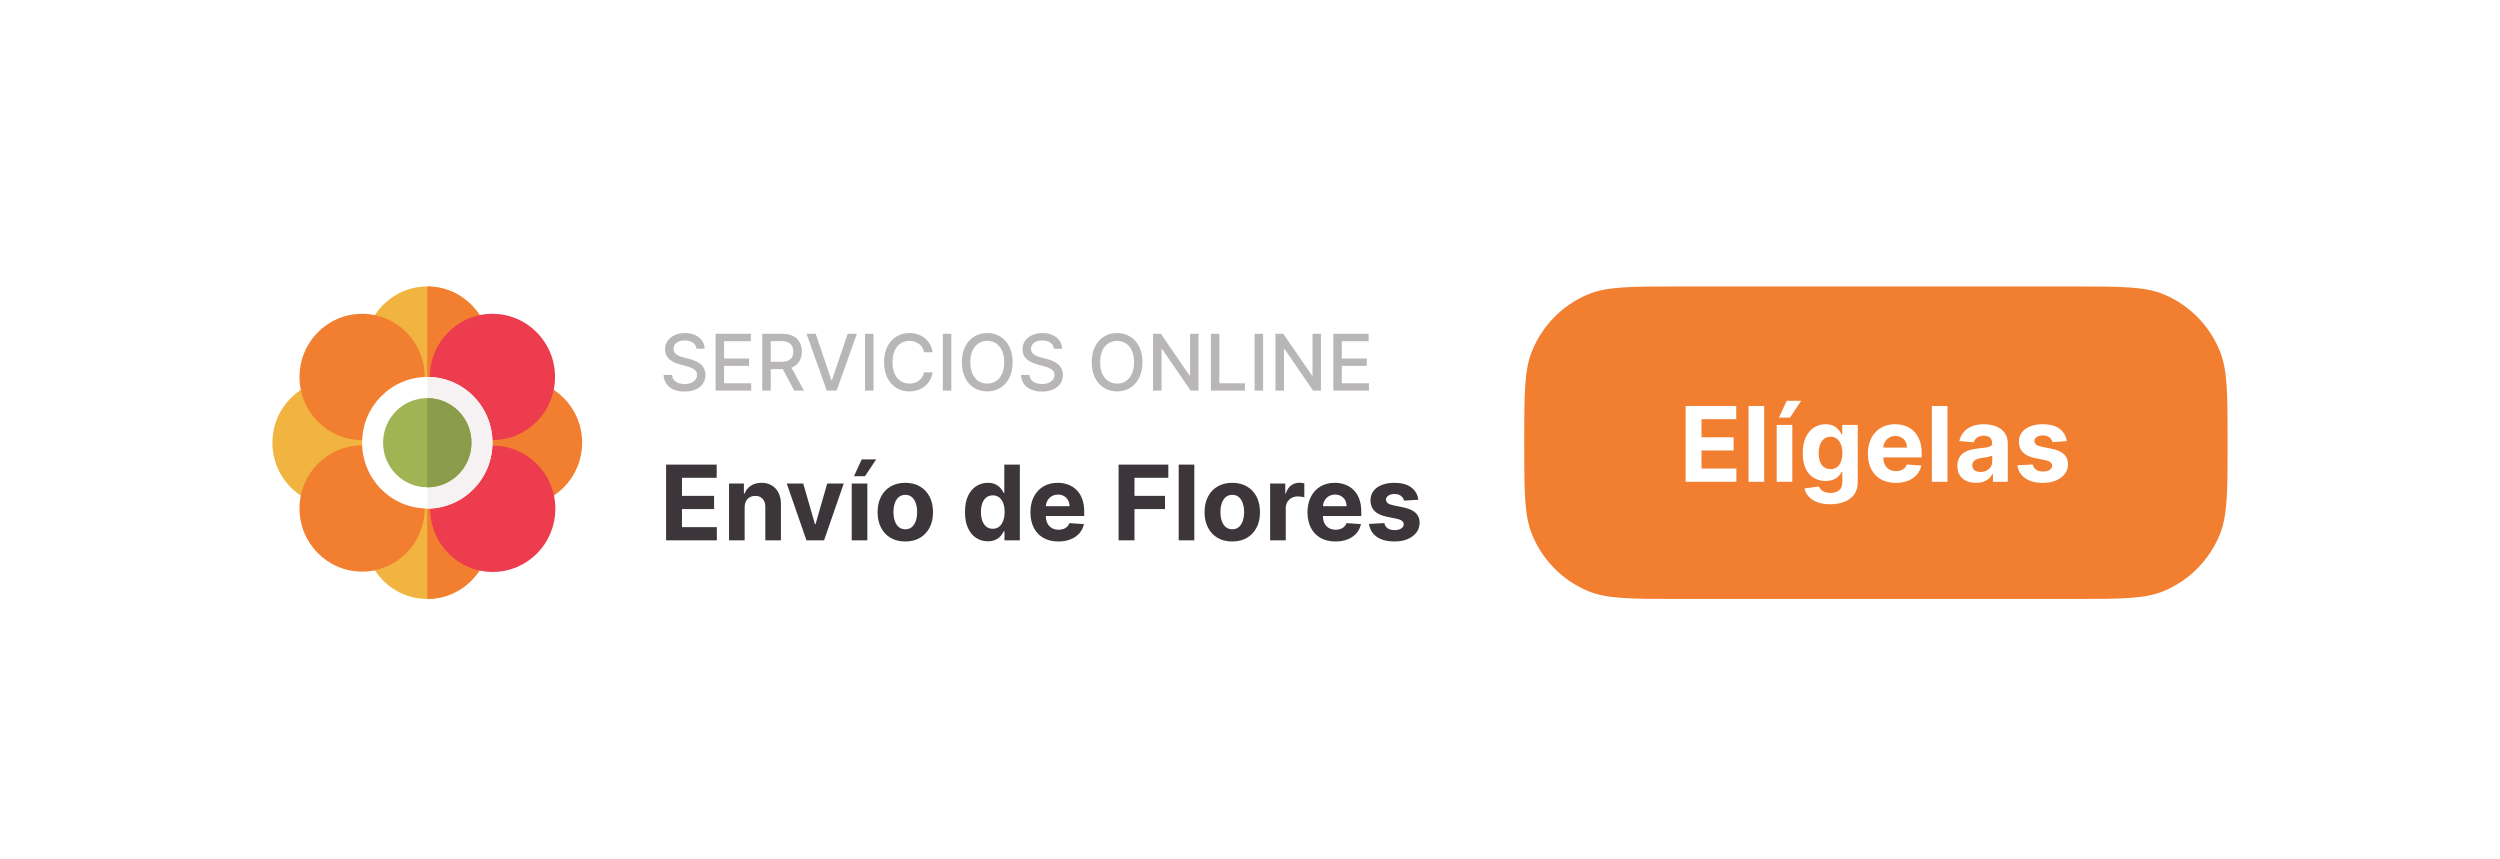 <svg width="192" height="66" viewBox="0 0 192 66" fill="none" xmlns="http://www.w3.org/2000/svg">
<g filter="url(#filter0_dd_619_47647)">
<path d="M171.08 8H20.921C15.994 8 12 12.029 12 17V41C12 45.971 15.994 50 20.921 50H171.08C176.006 50 180 45.971 180 41V17C180 12.029 176.006 8 171.08 8Z" fill="white"/>
<path d="M51.156 36.5V30.682H55.042V31.696H52.375V33.082H54.842V34.097H52.375V35.486H55.053V36.5H51.156ZM57.188 33.977V36.5H55.989V32.136H57.132V32.906H57.183C57.278 32.653 57.439 32.452 57.664 32.304C57.889 32.154 58.163 32.08 58.483 32.08C58.784 32.08 59.046 32.146 59.269 32.278C59.492 32.411 59.666 32.6 59.79 32.847C59.914 33.091 59.976 33.383 59.976 33.722V36.5H58.776V33.938C58.778 33.67 58.711 33.462 58.574 33.312C58.437 33.161 58.248 33.085 58.008 33.085C57.846 33.085 57.703 33.12 57.58 33.19C57.458 33.26 57.362 33.363 57.292 33.497C57.225 33.63 57.19 33.79 57.188 33.977ZM64.799 32.136L63.287 36.5H61.935L60.423 32.136H61.69L62.588 35.258H62.633L63.529 32.136H64.799ZM65.412 36.5V32.136H66.612V36.5H65.412ZM65.584 31.574L66.181 30.281H67.29L66.432 31.574H65.584ZM69.527 36.585C69.089 36.585 68.711 36.492 68.392 36.304C68.075 36.115 67.83 35.851 67.657 35.514C67.485 35.175 67.398 34.782 67.398 34.335C67.398 33.885 67.485 33.491 67.657 33.153C67.83 32.814 68.075 32.551 68.392 32.364C68.711 32.174 69.089 32.08 69.527 32.08C69.965 32.08 70.342 32.174 70.659 32.364C70.978 32.551 71.224 32.814 71.397 33.153C71.569 33.491 71.656 33.885 71.656 34.335C71.656 34.782 71.569 35.175 71.397 35.514C71.224 35.851 70.978 36.115 70.659 36.304C70.342 36.492 69.965 36.585 69.527 36.585ZM69.532 35.648C69.732 35.648 69.898 35.591 70.031 35.477C70.164 35.362 70.265 35.205 70.332 35.006C70.402 34.807 70.436 34.581 70.436 34.327C70.436 34.073 70.402 33.847 70.332 33.648C70.265 33.449 70.164 33.292 70.031 33.176C69.898 33.061 69.732 33.003 69.532 33.003C69.332 33.003 69.163 33.061 69.026 33.176C68.891 33.292 68.788 33.449 68.719 33.648C68.651 33.847 68.618 34.073 68.618 34.327C68.618 34.581 68.651 34.807 68.719 35.006C68.788 35.205 68.891 35.362 69.026 35.477C69.163 35.591 69.332 35.648 69.532 35.648ZM75.864 36.571C75.536 36.571 75.239 36.486 74.972 36.315C74.707 36.143 74.497 35.89 74.341 35.557C74.187 35.222 74.111 34.811 74.111 34.324C74.111 33.824 74.19 33.408 74.349 33.077C74.509 32.743 74.722 32.494 74.986 32.33C75.252 32.163 75.544 32.08 75.862 32.08C76.104 32.08 76.305 32.121 76.467 32.205C76.63 32.286 76.762 32.388 76.862 32.511C76.963 32.633 77.04 32.752 77.092 32.869H77.129V30.682H78.325V36.5H77.143V35.801H77.092C77.036 35.922 76.956 36.043 76.853 36.162C76.751 36.279 76.619 36.377 76.456 36.455C76.294 36.532 76.097 36.571 75.864 36.571ZM76.245 35.608C76.438 35.608 76.601 35.555 76.735 35.449C76.87 35.341 76.973 35.19 77.044 34.997C77.118 34.804 77.154 34.578 77.154 34.318C77.154 34.059 77.119 33.833 77.047 33.642C76.976 33.451 76.872 33.303 76.738 33.199C76.602 33.095 76.438 33.043 76.245 33.043C76.048 33.043 75.881 33.097 75.746 33.205C75.611 33.312 75.509 33.462 75.439 33.653C75.37 33.845 75.335 34.066 75.335 34.318C75.335 34.572 75.37 34.796 75.439 34.992C75.51 35.185 75.613 35.336 75.746 35.446C75.881 35.554 76.048 35.608 76.245 35.608ZM81.283 36.585C80.838 36.585 80.455 36.494 80.134 36.312C79.815 36.129 79.569 35.869 79.396 35.534C79.223 35.197 79.137 34.798 79.137 34.338C79.137 33.889 79.223 33.495 79.396 33.156C79.569 32.817 79.812 32.553 80.125 32.364C80.441 32.174 80.811 32.08 81.235 32.08C81.52 32.08 81.786 32.126 82.032 32.219C82.28 32.31 82.496 32.447 82.68 32.631C82.865 32.814 83.01 33.045 83.113 33.324C83.216 33.6 83.268 33.924 83.268 34.295V34.628H79.616V33.878H82.139C82.139 33.704 82.101 33.549 82.026 33.415C81.951 33.28 81.847 33.175 81.714 33.099C81.582 33.022 81.429 32.983 81.255 32.983C81.072 32.983 80.911 33.026 80.77 33.111C80.631 33.194 80.522 33.307 80.444 33.449C80.365 33.589 80.325 33.745 80.323 33.918V34.631C80.323 34.847 80.362 35.033 80.441 35.19C80.522 35.347 80.635 35.469 80.781 35.554C80.928 35.639 81.102 35.682 81.302 35.682C81.436 35.682 81.558 35.663 81.669 35.625C81.779 35.587 81.874 35.53 81.953 35.455C82.032 35.379 82.092 35.286 82.133 35.176L83.243 35.25C83.186 35.519 83.071 35.754 82.896 35.955C82.724 36.153 82.5 36.309 82.226 36.42C81.954 36.53 81.639 36.585 81.283 36.585ZM85.908 36.5V30.682H89.727V31.696H87.128V33.082H89.473V34.097H87.128V36.5H85.908ZM91.724 30.682V36.5H90.524V30.682H91.724ZM94.639 36.585C94.201 36.585 93.823 36.492 93.504 36.304C93.187 36.115 92.942 35.851 92.769 35.514C92.597 35.175 92.51 34.782 92.51 34.335C92.51 33.885 92.597 33.491 92.769 33.153C92.942 32.814 93.187 32.551 93.504 32.364C93.823 32.174 94.201 32.08 94.639 32.08C95.076 32.08 95.454 32.174 95.771 32.364C96.09 32.551 96.336 32.814 96.509 33.153C96.681 33.491 96.767 33.885 96.767 34.335C96.767 34.782 96.681 35.175 96.509 35.514C96.336 35.851 96.09 36.115 95.771 36.304C95.454 36.492 95.076 36.585 94.639 36.585ZM94.644 35.648C94.843 35.648 95.009 35.591 95.143 35.477C95.276 35.362 95.376 35.205 95.444 35.006C95.513 34.807 95.548 34.581 95.548 34.327C95.548 34.073 95.513 33.847 95.444 33.648C95.376 33.449 95.276 33.292 95.143 33.176C95.009 33.061 94.843 33.003 94.644 33.003C94.444 33.003 94.275 33.061 94.137 33.176C94.002 33.292 93.9 33.449 93.831 33.648C93.763 33.847 93.729 34.073 93.729 34.327C93.729 34.581 93.763 34.807 93.831 35.006C93.9 35.205 94.002 35.362 94.137 35.477C94.275 35.591 94.444 35.648 94.644 35.648ZM97.547 36.5V32.136H98.71V32.898H98.755C98.834 32.627 98.967 32.422 99.152 32.284C99.338 32.144 99.552 32.074 99.794 32.074C99.854 32.074 99.919 32.078 99.989 32.085C100.058 32.093 100.119 32.103 100.172 32.117V33.19C100.115 33.173 100.038 33.158 99.938 33.145C99.838 33.132 99.748 33.125 99.665 33.125C99.489 33.125 99.331 33.164 99.192 33.242C99.055 33.317 98.946 33.423 98.865 33.56C98.786 33.696 98.747 33.853 98.747 34.031V36.5H97.547ZM102.562 36.585C102.116 36.585 101.734 36.494 101.413 36.312C101.094 36.129 100.848 35.869 100.675 35.534C100.502 35.197 100.416 34.798 100.416 34.338C100.416 33.889 100.502 33.495 100.675 33.156C100.848 32.817 101.091 32.553 101.404 32.364C101.72 32.174 102.089 32.08 102.513 32.08C102.799 32.08 103.065 32.126 103.31 32.219C103.558 32.31 103.774 32.447 103.958 32.631C104.144 32.814 104.289 33.045 104.392 33.324C104.495 33.6 104.547 33.924 104.547 34.295V34.628H100.894V33.878H103.417C103.417 33.704 103.38 33.549 103.305 33.415C103.23 33.28 103.125 33.175 102.992 33.099C102.861 33.022 102.708 32.983 102.533 32.983C102.351 32.983 102.19 33.026 102.049 33.111C101.91 33.194 101.801 33.307 101.723 33.449C101.644 33.589 101.603 33.745 101.602 33.918V34.631C101.602 34.847 101.641 35.033 101.72 35.19C101.8 35.347 101.914 35.469 102.06 35.554C102.207 35.639 102.381 35.682 102.581 35.682C102.715 35.682 102.837 35.663 102.947 35.625C103.058 35.587 103.153 35.53 103.232 35.455C103.31 35.379 103.371 35.286 103.412 35.176L104.522 35.25C104.465 35.519 104.35 35.754 104.175 35.955C104.002 36.153 103.779 36.309 103.505 36.42C103.233 36.53 102.918 36.585 102.562 36.585ZM108.928 33.381L107.83 33.449C107.811 33.354 107.771 33.269 107.709 33.193C107.647 33.115 107.565 33.054 107.464 33.008C107.364 32.961 107.245 32.938 107.106 32.938C106.921 32.938 106.764 32.977 106.636 33.057C106.508 33.135 106.444 33.239 106.444 33.369C106.444 33.474 106.486 33.562 106.568 33.633C106.651 33.706 106.793 33.763 106.993 33.807L107.776 33.966C108.197 34.053 108.51 34.193 108.717 34.386C108.923 34.58 109.027 34.833 109.027 35.148C109.027 35.434 108.943 35.685 108.776 35.901C108.611 36.117 108.384 36.285 108.095 36.406C107.807 36.526 107.476 36.585 107.1 36.585C106.528 36.585 106.072 36.465 105.732 36.224C105.394 35.982 105.196 35.652 105.138 35.236L106.318 35.173C106.354 35.349 106.44 35.484 106.577 35.577C106.714 35.668 106.889 35.713 107.103 35.713C107.314 35.713 107.483 35.672 107.61 35.591C107.74 35.508 107.805 35.401 107.807 35.27C107.805 35.16 107.76 35.07 107.669 35C107.579 34.928 107.44 34.873 107.253 34.835L106.504 34.685C106.081 34.599 105.767 34.452 105.56 34.242C105.356 34.031 105.253 33.763 105.253 33.438C105.253 33.157 105.328 32.916 105.478 32.713C105.631 32.51 105.844 32.354 106.118 32.244C106.394 32.135 106.717 32.08 107.087 32.08C107.633 32.08 108.062 32.196 108.376 32.429C108.691 32.662 108.876 32.979 108.928 33.381Z" fill="#3C363A"/>
<path d="M53.489 21.783C53.467 21.581 53.374 21.425 53.21 21.314C53.047 21.202 52.842 21.146 52.594 21.146C52.416 21.146 52.263 21.174 52.133 21.231C52.004 21.286 51.903 21.363 51.831 21.461C51.761 21.558 51.726 21.668 51.726 21.791C51.726 21.895 51.75 21.984 51.797 22.06C51.847 22.135 51.911 22.198 51.99 22.249C52.07 22.299 52.156 22.341 52.247 22.375C52.339 22.408 52.427 22.435 52.511 22.456L52.934 22.567C53.072 22.601 53.213 22.647 53.358 22.705C53.503 22.764 53.638 22.84 53.761 22.935C53.885 23.03 53.985 23.148 54.061 23.289C54.139 23.43 54.178 23.598 54.178 23.794C54.178 24.041 54.114 24.261 53.987 24.452C53.862 24.644 53.68 24.795 53.441 24.906C53.203 25.017 52.915 25.072 52.577 25.072C52.253 25.072 51.973 25.021 51.736 24.917C51.5 24.813 51.315 24.666 51.181 24.476C51.047 24.284 50.973 24.057 50.959 23.794H51.614C51.626 23.952 51.677 24.083 51.766 24.188C51.856 24.292 51.971 24.369 52.11 24.42C52.251 24.47 52.405 24.495 52.573 24.495C52.757 24.495 52.921 24.466 53.065 24.408C53.21 24.348 53.324 24.266 53.407 24.16C53.49 24.054 53.531 23.93 53.531 23.788C53.531 23.658 53.495 23.552 53.422 23.47C53.35 23.388 53.252 23.32 53.128 23.266C53.005 23.212 52.867 23.164 52.712 23.123L52.201 22.982C51.855 22.887 51.58 22.747 51.377 22.562C51.176 22.378 51.075 22.134 51.075 21.829C51.075 21.578 51.143 21.359 51.278 21.171C51.413 20.984 51.596 20.838 51.827 20.734C52.058 20.629 52.318 20.577 52.608 20.577C52.901 20.577 53.16 20.628 53.383 20.732C53.609 20.836 53.786 20.979 53.916 21.16C54.045 21.341 54.113 21.548 54.118 21.783H53.489ZM54.957 25V20.636H57.669V21.203H55.61V22.533H57.527V23.097H55.61V24.433H57.694V25H54.957ZM58.541 25V20.636H60.082C60.417 20.636 60.695 20.695 60.916 20.811C61.139 20.927 61.305 21.089 61.415 21.295C61.525 21.499 61.58 21.736 61.58 22.004C61.58 22.271 61.524 22.506 61.413 22.709C61.303 22.911 61.137 23.068 60.914 23.18C60.693 23.293 60.415 23.349 60.08 23.349H58.912V22.782H60.021C60.232 22.782 60.404 22.751 60.536 22.69C60.67 22.629 60.768 22.541 60.83 22.424C60.892 22.308 60.923 22.168 60.923 22.004C60.923 21.84 60.891 21.697 60.828 21.576C60.766 21.455 60.668 21.363 60.534 21.299C60.402 21.234 60.228 21.201 60.013 21.201H59.193V25H58.541ZM60.676 23.031L61.744 25H61.001L59.953 23.031H60.676ZM62.647 20.636L63.851 24.19H63.899L65.103 20.636H65.808L64.252 25H63.498L61.942 20.636H62.647ZM67.085 20.636V25H66.433V20.636H67.085ZM71.628 22.055H70.969C70.944 21.913 70.897 21.788 70.828 21.68C70.758 21.572 70.674 21.481 70.574 21.405C70.475 21.33 70.363 21.273 70.239 21.235C70.116 21.197 69.986 21.177 69.848 21.177C69.598 21.177 69.375 21.241 69.178 21.367C68.983 21.494 68.828 21.679 68.714 21.923C68.601 22.168 68.545 22.466 68.545 22.818C68.545 23.173 68.601 23.473 68.714 23.717C68.828 23.962 68.983 24.146 69.181 24.271C69.377 24.396 69.599 24.459 69.846 24.459C69.983 24.459 70.112 24.44 70.234 24.403C70.358 24.365 70.47 24.309 70.57 24.235C70.67 24.161 70.755 24.071 70.823 23.965C70.894 23.857 70.942 23.733 70.969 23.594L71.628 23.596C71.593 23.81 71.525 24.008 71.423 24.188C71.323 24.367 71.195 24.522 71.037 24.653C70.88 24.782 70.701 24.882 70.5 24.953C70.299 25.024 70.08 25.06 69.842 25.06C69.467 25.06 69.133 24.97 68.841 24.791C68.548 24.611 68.317 24.353 68.148 24.018C67.98 23.683 67.897 23.283 67.897 22.818C67.897 22.352 67.981 21.952 68.15 21.619C68.319 21.283 68.55 21.026 68.843 20.847C69.135 20.667 69.469 20.577 69.842 20.577C70.071 20.577 70.285 20.61 70.484 20.677C70.683 20.742 70.863 20.839 71.022 20.967C71.181 21.093 71.313 21.248 71.417 21.431C71.521 21.613 71.592 21.821 71.628 22.055ZM73.061 20.636V25H72.409V20.636H73.061ZM77.769 22.818C77.769 23.284 77.684 23.685 77.515 24.02C77.346 24.354 77.115 24.611 76.82 24.791C76.528 24.97 76.195 25.06 75.822 25.06C75.447 25.06 75.113 24.97 74.819 24.791C74.526 24.611 74.295 24.353 74.126 24.018C73.957 23.683 73.872 23.283 73.872 22.818C73.872 22.352 73.957 21.952 74.126 21.619C74.295 21.283 74.526 21.026 74.819 20.847C75.113 20.667 75.447 20.577 75.822 20.577C76.195 20.577 76.528 20.667 76.82 20.847C77.115 21.026 77.346 21.283 77.515 21.619C77.684 21.952 77.769 22.352 77.769 22.818ZM77.123 22.818C77.123 22.463 77.066 22.164 76.951 21.921C76.839 21.677 76.684 21.492 76.487 21.367C76.291 21.241 76.07 21.177 75.822 21.177C75.573 21.177 75.35 21.241 75.154 21.367C74.959 21.492 74.804 21.677 74.69 21.921C74.577 22.164 74.521 22.463 74.521 22.818C74.521 23.173 74.577 23.473 74.69 23.717C74.804 23.96 74.959 24.145 75.154 24.271C75.35 24.396 75.573 24.459 75.822 24.459C76.07 24.459 76.291 24.396 76.487 24.271C76.684 24.145 76.839 23.96 76.951 23.717C77.066 23.473 77.123 23.173 77.123 22.818ZM80.941 21.783C80.919 21.581 80.826 21.425 80.663 21.314C80.499 21.202 80.293 21.146 80.046 21.146C79.869 21.146 79.715 21.174 79.585 21.231C79.456 21.286 79.355 21.363 79.283 21.461C79.213 21.558 79.178 21.668 79.178 21.791C79.178 21.895 79.202 21.984 79.25 22.06C79.299 22.135 79.363 22.198 79.442 22.249C79.522 22.299 79.608 22.341 79.7 22.375C79.791 22.408 79.879 22.435 79.963 22.456L80.386 22.567C80.524 22.601 80.665 22.647 80.81 22.705C80.956 22.764 81.09 22.84 81.214 22.935C81.338 23.03 81.438 23.148 81.513 23.289C81.591 23.43 81.629 23.598 81.629 23.794C81.629 24.041 81.567 24.261 81.44 24.452C81.314 24.644 81.132 24.795 80.892 24.906C80.655 25.017 80.367 25.072 80.029 25.072C79.705 25.072 79.425 25.021 79.188 24.917C78.952 24.813 78.766 24.666 78.633 24.476C78.499 24.284 78.426 24.057 78.411 23.794H79.066C79.079 23.952 79.129 24.083 79.218 24.188C79.308 24.292 79.423 24.369 79.562 24.42C79.703 24.47 79.857 24.495 80.025 24.495C80.209 24.495 80.373 24.466 80.517 24.408C80.662 24.348 80.776 24.266 80.859 24.16C80.942 24.054 80.984 23.93 80.984 23.788C80.984 23.658 80.947 23.552 80.874 23.47C80.802 23.388 80.704 23.32 80.58 23.266C80.457 23.212 80.319 23.164 80.164 23.123L79.653 22.982C79.307 22.887 79.032 22.747 78.829 22.562C78.628 22.378 78.528 22.134 78.528 21.829C78.528 21.578 78.595 21.359 78.73 21.171C78.865 20.984 79.049 20.838 79.279 20.734C79.51 20.629 79.771 20.577 80.061 20.577C80.353 20.577 80.612 20.628 80.835 20.732C81.061 20.836 81.239 20.979 81.368 21.16C81.497 21.341 81.565 21.548 81.57 21.783H80.941ZM87.74 22.818C87.74 23.284 87.656 23.685 87.487 24.02C87.318 24.354 87.086 24.611 86.792 24.791C86.499 24.97 86.166 25.06 85.793 25.06C85.419 25.06 85.084 24.97 84.79 24.791C84.497 24.611 84.266 24.353 84.097 24.018C83.928 23.683 83.844 23.283 83.844 22.818C83.844 22.352 83.928 21.952 84.097 21.619C84.266 21.283 84.497 21.026 84.79 20.847C85.084 20.667 85.419 20.577 85.793 20.577C86.166 20.577 86.499 20.667 86.792 20.847C87.086 21.026 87.318 21.283 87.487 21.619C87.656 21.952 87.74 22.352 87.74 22.818ZM87.094 22.818C87.094 22.463 87.037 22.164 86.923 21.921C86.81 21.677 86.656 21.492 86.458 21.367C86.263 21.241 86.041 21.177 85.793 21.177C85.544 21.177 85.322 21.241 85.126 21.367C84.93 21.492 84.775 21.677 84.661 21.921C84.548 22.164 84.492 22.463 84.492 22.818C84.492 23.173 84.548 23.473 84.661 23.717C84.775 23.96 84.93 24.145 85.126 24.271C85.322 24.396 85.544 24.459 85.793 24.459C86.041 24.459 86.263 24.396 86.458 24.271C86.656 24.145 86.81 23.96 86.923 23.717C87.037 23.473 87.094 23.173 87.094 22.818ZM92.044 20.636V25H91.445L89.246 21.8H89.206V25H88.554V20.636H89.158L91.359 23.841H91.398V20.636H92.044ZM92.996 25V20.636H93.649V24.433H95.609V25H92.996ZM97.006 20.636V25H96.353V20.636H97.006ZM101.447 20.636V25H100.847L98.649 21.8H98.609V25H97.956V20.636H98.56L100.761 23.841H100.801V20.636H101.447ZM102.399 25V20.636H105.111V21.203H103.052V22.533H104.969V23.097H103.052V24.433H105.136V25H102.399Z" fill="#B9B6B8"/>
<path d="M32.814 26.7C35.469 26.7 37.621 24.529 37.621 21.85C37.621 19.171 35.469 17 32.814 17C30.159 17 28.007 19.171 28.007 21.85C28.007 24.529 30.159 26.7 32.814 26.7Z" fill="#F2B440"/>
<path d="M37.621 21.85C37.621 19.175 35.466 17 32.814 17V26.7C35.466 26.7 37.621 24.525 37.621 21.85Z" fill="#F27E30"/>
<path d="M32.814 41C35.469 41 37.621 38.829 37.621 36.15C37.621 33.471 35.469 31.3 32.814 31.3C30.159 31.3 28.007 33.471 28.007 36.15C28.007 38.829 30.159 41 32.814 41Z" fill="#F2B440"/>
<path d="M37.621 36.15C37.621 33.475 35.466 31.3 32.814 31.3V41C35.466 41 37.621 38.825 37.621 36.15Z" fill="#F27E30"/>
<path d="M39.901 33.85C42.556 33.85 44.708 31.678 44.708 29C44.708 26.321 42.556 24.15 39.901 24.15C37.246 24.15 35.094 26.321 35.094 29C35.094 31.678 37.246 33.85 39.901 33.85Z" fill="#F27E30"/>
<path d="M25.728 33.85C28.382 33.85 30.535 31.678 30.535 29C30.535 26.321 28.382 24.15 25.728 24.15C23.073 24.15 20.921 26.321 20.921 29C20.921 31.678 23.073 33.85 25.728 33.85Z" fill="#F2B440"/>
<path d="M37.82 28.8C40.474 28.8 42.627 26.629 42.627 23.95C42.627 21.271 40.474 19.1 37.82 19.1C35.165 19.1 33.013 21.271 33.013 23.95C33.013 26.629 35.165 28.8 37.82 28.8Z" fill="#EC3C4E"/>
<path d="M27.809 38.9C30.464 38.9 32.616 36.728 32.616 34.05C32.616 31.371 30.464 29.2 27.809 29.2C25.154 29.2 23.002 31.371 23.002 34.05C23.002 36.728 25.154 38.9 27.809 38.9Z" fill="#F27E30"/>
<path d="M37.844 38.925C40.499 38.925 42.651 36.754 42.651 34.075C42.651 31.396 40.499 29.225 37.844 29.225C35.19 29.225 33.037 31.396 33.037 34.075C33.037 36.754 35.19 38.925 37.844 38.925Z" fill="#EC3C4E"/>
<path d="M27.809 28.8C30.464 28.8 32.616 26.629 32.616 23.95C32.616 21.271 30.464 19.1 27.809 19.1C25.154 19.1 23.002 21.271 23.002 23.95C23.002 26.629 25.154 28.8 27.809 28.8Z" fill="#F27E30"/>
<path d="M32.814 34.05C35.579 34.05 37.82 31.789 37.82 29C37.82 26.211 35.579 23.95 32.814 23.95C30.05 23.95 27.809 26.211 27.809 29C27.809 31.789 30.05 34.05 32.814 34.05Z" fill="white"/>
<path d="M37.82 29C37.82 26.2 35.59 23.95 32.814 23.95V34.075C35.59 34.05 37.82 31.8 37.82 29Z" fill="#F6F2F4"/>
<path d="M32.814 32.425C34.689 32.425 36.209 30.892 36.209 29C36.209 27.108 34.689 25.575 32.814 25.575C30.939 25.575 29.42 27.108 29.42 29C29.42 30.892 30.939 32.425 32.814 32.425Z" fill="#A0B454"/>
<path d="M36.209 29C36.209 27.1 34.697 25.575 32.814 25.575V32.425C34.697 32.425 36.209 30.9 36.209 29Z" fill="#8A9C49"/>
<path d="M117.062 29C117.062 25.273 117.062 23.409 117.666 21.939C118.47 19.978 120.014 18.421 121.957 17.609C123.414 17 125.261 17 128.956 17H159.186C162.88 17 164.728 17 166.185 17.609C168.128 18.421 169.671 19.978 170.476 21.939C171.08 23.409 171.08 25.273 171.08 29C171.08 32.728 171.08 34.591 170.476 36.062C169.671 38.022 168.128 39.579 166.185 40.391C164.728 41 162.88 41 159.186 41H128.956C125.261 41 123.414 41 121.957 40.391C120.014 39.579 118.47 38.022 117.666 36.062C117.062 34.591 117.062 32.728 117.062 29Z" fill="#F27E30"/>
<path d="M129.457 32V26.182H133.343V27.196H130.677V28.582H133.143V29.597H130.677V30.986H133.354V32H129.457ZM135.489 26.182V32H134.29V26.182H135.489ZM136.45 32V27.636H137.65V32H136.45ZM136.622 27.074L137.219 25.781H138.328L137.469 27.074H136.622ZM140.559 33.727C140.17 33.727 139.837 33.673 139.559 33.565C139.283 33.459 139.064 33.314 138.901 33.131C138.737 32.947 138.631 32.741 138.582 32.511L139.692 32.361C139.726 32.448 139.779 32.529 139.852 32.605C139.925 32.681 140.022 32.742 140.142 32.787C140.264 32.834 140.413 32.858 140.587 32.858C140.848 32.858 141.063 32.794 141.232 32.665C141.403 32.538 141.488 32.325 141.488 32.026V31.227H141.437C141.385 31.349 141.306 31.463 141.201 31.571C141.096 31.679 140.961 31.767 140.796 31.835C140.63 31.903 140.433 31.938 140.204 31.938C139.879 31.938 139.584 31.862 139.317 31.71C139.053 31.557 138.841 31.323 138.684 31.009C138.528 30.692 138.45 30.293 138.45 29.81C138.45 29.315 138.53 28.902 138.689 28.571C138.849 28.24 139.061 27.991 139.326 27.827C139.592 27.662 139.884 27.579 140.201 27.579C140.443 27.579 140.646 27.621 140.81 27.704C140.973 27.786 141.104 27.888 141.204 28.011C141.305 28.133 141.383 28.252 141.437 28.369H141.483V27.636H142.673V32.043C142.673 32.414 142.584 32.724 142.403 32.974C142.223 33.224 141.974 33.412 141.654 33.537C141.337 33.664 140.972 33.727 140.559 33.727ZM140.584 31.028C140.778 31.028 140.941 30.98 141.074 30.884C141.209 30.785 141.313 30.645 141.384 30.463C141.457 30.279 141.494 30.06 141.494 29.804C141.494 29.548 141.458 29.327 141.387 29.139C141.316 28.95 141.212 28.803 141.077 28.699C140.942 28.595 140.778 28.543 140.584 28.543C140.387 28.543 140.221 28.597 140.086 28.704C139.951 28.811 139.849 28.958 139.779 29.148C139.709 29.337 139.675 29.556 139.675 29.804C139.675 30.056 139.709 30.274 139.779 30.457C139.85 30.639 139.953 30.78 140.086 30.881C140.221 30.979 140.387 31.028 140.584 31.028ZM145.599 32.085C145.154 32.085 144.771 31.994 144.451 31.812C144.131 31.629 143.885 31.369 143.713 31.034C143.54 30.697 143.453 30.298 143.453 29.838C143.453 29.389 143.54 28.995 143.713 28.656C143.885 28.317 144.128 28.053 144.442 27.864C144.757 27.674 145.127 27.579 145.551 27.579C145.837 27.579 146.102 27.626 146.348 27.719C146.596 27.81 146.812 27.947 146.996 28.131C147.182 28.314 147.326 28.546 147.429 28.824C147.533 29.1 147.584 29.424 147.584 29.795V30.128H143.932V29.378H146.455C146.455 29.204 146.417 29.049 146.343 28.915C146.267 28.78 146.163 28.675 146.03 28.599C145.899 28.522 145.745 28.483 145.571 28.483C145.389 28.483 145.228 28.526 145.087 28.611C144.948 28.694 144.839 28.807 144.76 28.949C144.681 29.089 144.641 29.245 144.639 29.418V30.131C144.639 30.347 144.679 30.533 144.757 30.69C144.838 30.848 144.952 30.969 145.098 31.054C145.244 31.139 145.418 31.182 145.619 31.182C145.752 31.182 145.874 31.163 145.985 31.125C146.096 31.087 146.191 31.03 146.269 30.954C146.348 30.879 146.408 30.786 146.45 30.676L147.559 30.75C147.503 31.019 147.387 31.254 147.212 31.454C147.04 31.653 146.816 31.809 146.542 31.92C146.27 32.03 145.956 32.085 145.599 32.085ZM149.566 26.182V32H148.367V26.182H149.566ZM151.761 32.082C151.485 32.082 151.239 32.034 151.023 31.938C150.807 31.839 150.636 31.694 150.51 31.503C150.387 31.31 150.325 31.069 150.325 30.781C150.325 30.539 150.369 30.335 150.457 30.17C150.545 30.006 150.666 29.873 150.818 29.773C150.969 29.672 151.142 29.597 151.336 29.545C151.531 29.494 151.735 29.458 151.95 29.438C152.201 29.411 152.404 29.386 152.558 29.364C152.712 29.339 152.823 29.303 152.893 29.256C152.962 29.208 152.997 29.138 152.997 29.045V29.028C152.997 28.849 152.941 28.709 152.828 28.611C152.717 28.512 152.56 28.463 152.355 28.463C152.139 28.463 151.967 28.511 151.84 28.608C151.712 28.703 151.627 28.822 151.586 28.966L150.477 28.875C150.533 28.61 150.644 28.381 150.809 28.188C150.974 27.992 151.187 27.843 151.448 27.739C151.711 27.633 152.015 27.579 152.36 27.579C152.601 27.579 152.831 27.608 153.05 27.665C153.272 27.722 153.468 27.81 153.639 27.929C153.811 28.048 153.948 28.202 154.047 28.389C154.146 28.575 154.197 28.797 154.197 29.057V32H153.059V31.395H153.025C152.956 31.531 152.863 31.651 152.746 31.756C152.63 31.858 152.49 31.938 152.327 31.997C152.164 32.054 151.975 32.082 151.761 32.082ZM152.104 31.247C152.281 31.247 152.437 31.212 152.572 31.142C152.707 31.07 152.813 30.974 152.89 30.852C152.967 30.731 153.005 30.594 153.005 30.44V29.977C152.968 30.002 152.916 30.025 152.851 30.045C152.787 30.064 152.714 30.082 152.633 30.099C152.553 30.115 152.472 30.129 152.392 30.142C152.311 30.153 152.238 30.164 152.172 30.173C152.031 30.194 151.908 30.227 151.803 30.273C151.698 30.318 151.616 30.38 151.558 30.457C151.5 30.533 151.471 30.628 151.471 30.741C151.471 30.906 151.53 31.032 151.648 31.119C151.768 31.205 151.92 31.247 152.104 31.247ZM158.726 28.881L157.627 28.949C157.609 28.854 157.568 28.769 157.506 28.693C157.445 28.616 157.363 28.554 157.261 28.509C157.162 28.461 157.043 28.438 156.904 28.438C156.718 28.438 156.561 28.477 156.434 28.557C156.306 28.634 156.242 28.739 156.242 28.869C156.242 28.974 156.283 29.061 156.366 29.134C156.448 29.206 156.59 29.263 156.791 29.307L157.574 29.466C157.995 29.553 158.308 29.693 158.514 29.886C158.721 30.08 158.824 30.333 158.824 30.648C158.824 30.934 158.74 31.185 158.573 31.401C158.408 31.616 158.181 31.785 157.892 31.906C157.605 32.026 157.274 32.085 156.898 32.085C156.326 32.085 155.87 31.965 155.53 31.724C155.192 31.482 154.994 31.152 154.935 30.736L156.115 30.673C156.151 30.849 156.237 30.984 156.375 31.077C156.511 31.168 156.687 31.213 156.901 31.213C157.111 31.213 157.28 31.172 157.408 31.091C157.537 31.008 157.603 30.901 157.605 30.77C157.603 30.66 157.557 30.57 157.467 30.5C157.377 30.428 157.238 30.373 157.05 30.335L156.301 30.185C155.879 30.099 155.564 29.952 155.358 29.741C155.153 29.531 155.051 29.263 155.051 28.938C155.051 28.657 155.126 28.416 155.276 28.213C155.429 28.01 155.642 27.854 155.916 27.744C156.191 27.634 156.514 27.579 156.884 27.579C157.43 27.579 157.86 27.696 158.174 27.929C158.489 28.162 158.673 28.479 158.726 28.881Z" fill="white"/>
</g>
<defs>
<filter id="filter0_dd_619_47647" x="0" y="0" width="192" height="66" filterUnits="userSpaceOnUse" color-interpolation-filters="sRGB">
<feFlood flood-opacity="0" result="BackgroundImageFix"/>
<feColorMatrix in="SourceAlpha" type="matrix" values="0 0 0 0 0 0 0 0 0 0 0 0 0 0 0 0 0 0 127 0" result="hardAlpha"/>
<feMorphology radius="4" operator="dilate" in="SourceAlpha" result="effect1_dropShadow_619_47647"/>
<feOffset dy="4"/>
<feGaussianBlur stdDeviation="4"/>
<feComposite in2="hardAlpha" operator="out"/>
<feColorMatrix type="matrix" values="0 0 0 0 0.384 0 0 0 0 0.4 0 0 0 0 0.443 0 0 0 0.08 0"/>
<feBlend mode="normal" in2="BackgroundImageFix" result="effect1_dropShadow_619_47647"/>
<feColorMatrix in="SourceAlpha" type="matrix" values="0 0 0 0 0 0 0 0 0 0 0 0 0 0 0 0 0 0 127 0" result="hardAlpha"/>
<feOffset dy="1"/>
<feGaussianBlur stdDeviation="1.5"/>
<feComposite in2="hardAlpha" operator="out"/>
<feColorMatrix type="matrix" values="0 0 0 0 0.384 0 0 0 0 0.4 0 0 0 0 0.443 0 0 0 0.16 0"/>
<feBlend mode="normal" in2="effect1_dropShadow_619_47647" result="effect2_dropShadow_619_47647"/>
<feBlend mode="normal" in="SourceGraphic" in2="effect2_dropShadow_619_47647" result="shape"/>
</filter>
</defs>
</svg>
